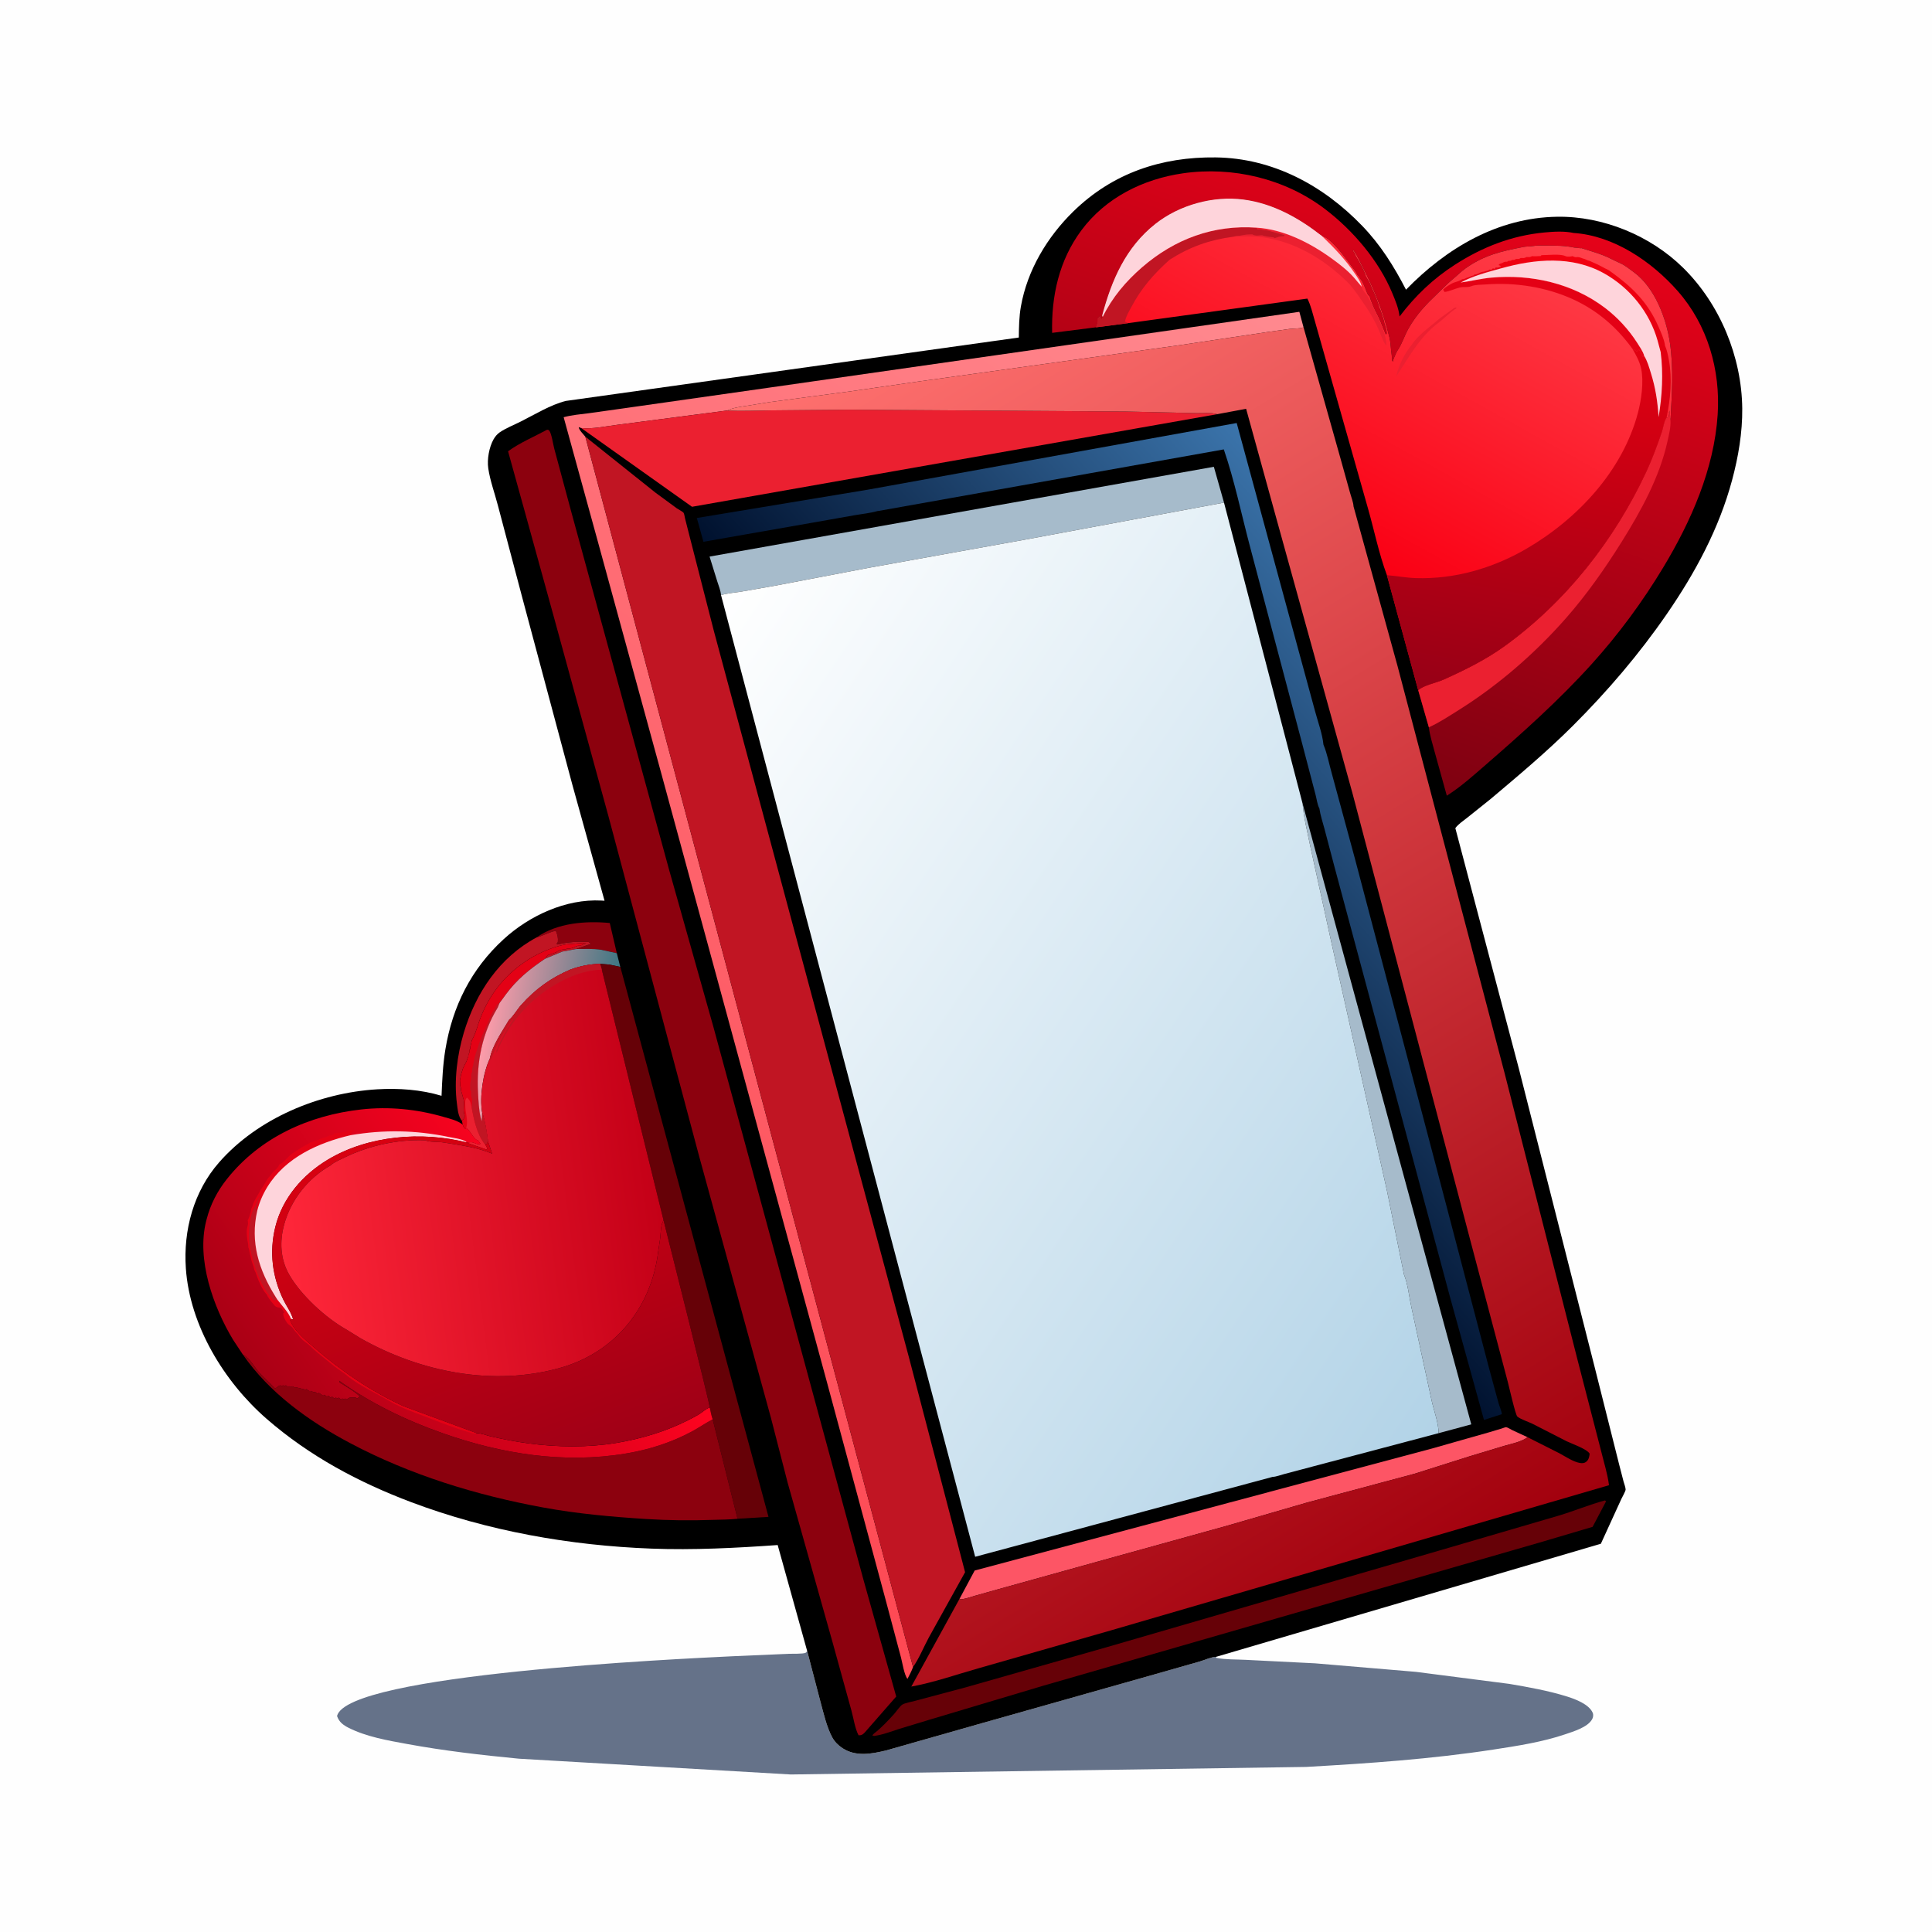 <svg version="1.1" xmlns="http://www.w3.org/2000/svg" style="display: block;" viewBox="0 0 2048 2048" width="1024" height="1024">
<defs>
	<linearGradient id="Gradient1" gradientUnits="userSpaceOnUse" x1="640.842" y1="1109.13" x2="513.891" y2="1086.53">
		<stop class="stop0" offset="0" stop-opacity="1" stop-color="rgb(62,119,131)"/>
		<stop class="stop1" offset="1" stop-opacity="1" stop-color="rgb(255,156,170)"/>
	</linearGradient>
	<linearGradient id="Gradient2" gradientUnits="userSpaceOnUse" x1="307.73" y1="1504.96" x2="609.678" y2="1293.35">
		<stop class="stop0" offset="0" stop-opacity="1" stop-color="rgb(170,0,21)"/>
		<stop class="stop1" offset="1" stop-opacity="1" stop-color="rgb(255,3,32)"/>
	</linearGradient>
	<linearGradient id="Gradient3" gradientUnits="userSpaceOnUse" x1="528.256" y1="1474.36" x2="1335.7" y2="305.54">
		<stop class="stop0" offset="0" stop-opacity="1" stop-color="rgb(254,72,83)"/>
		<stop class="stop1" offset="1" stop-opacity="1" stop-color="rgb(255,137,143)"/>
	</linearGradient>
	<linearGradient id="Gradient4" gradientUnits="userSpaceOnUse" x1="1152.45" y1="1034.61" x2="1531.7" y2="700.577">
		<stop class="stop0" offset="0" stop-opacity="1" stop-color="rgb(0,17,46)"/>
		<stop class="stop1" offset="1" stop-opacity="1" stop-color="rgb(59,116,171)"/>
	</linearGradient>
	<linearGradient id="Gradient5" gradientUnits="userSpaceOnUse" x1="447.201" y1="1190.61" x2="584.204" y2="1558.37">
		<stop class="stop0" offset="0" stop-opacity="1" stop-color="rgb(216,1,17)"/>
		<stop class="stop1" offset="1" stop-opacity="1" stop-color="rgb(160,0,22)"/>
	</linearGradient>
	<linearGradient id="Gradient6" gradientUnits="userSpaceOnUse" x1="1332.34" y1="770.198" x2="1536.86" y2="195.777">
		<stop class="stop0" offset="0" stop-opacity="1" stop-color="rgb(126,1,17)"/>
		<stop class="stop1" offset="1" stop-opacity="1" stop-color="rgb(229,2,25)"/>
	</linearGradient>
	<linearGradient id="Gradient7" gradientUnits="userSpaceOnUse" x1="694.466" y1="1229.48" x2="292.476" y2="1280.36">
		<stop class="stop0" offset="0" stop-opacity="1" stop-color="rgb(196,0,23)"/>
		<stop class="stop1" offset="1" stop-opacity="1" stop-color="rgb(255,39,58)"/>
	</linearGradient>
	<linearGradient id="Gradient8" gradientUnits="userSpaceOnUse" x1="1374.72" y1="554.096" x2="1571.71" y2="198.599">
		<stop class="stop0" offset="0" stop-opacity="1" stop-color="rgb(250,0,20)"/>
		<stop class="stop1" offset="1" stop-opacity="1" stop-color="rgb(255,65,75)"/>
	</linearGradient>
	<linearGradient id="Gradient9" gradientUnits="userSpaceOnUse" x1="1663.94" y1="271.194" x2="1578.77" y2="745.602">
		<stop class="stop0" offset="0" stop-opacity="1" stop-color="rgb(242,0,16)"/>
		<stop class="stop1" offset="1" stop-opacity="1" stop-color="rgb(150,0,22)"/>
	</linearGradient>
	<linearGradient id="Gradient10" gradientUnits="userSpaceOnUse" x1="1544.17" y1="1671.15" x2="783.209" y2="427.143">
		<stop class="stop0" offset="0" stop-opacity="1" stop-color="rgb(162,0,13)"/>
		<stop class="stop1" offset="1" stop-opacity="1" stop-color="rgb(255,113,111)"/>
	</linearGradient>
	<linearGradient id="Gradient11" gradientUnits="userSpaceOnUse" x1="1609.39" y1="1390.16" x2="676.649" y2="762.238">
		<stop class="stop0" offset="0" stop-opacity="1" stop-color="rgb(178,211,231)"/>
		<stop class="stop1" offset="1" stop-opacity="1" stop-color="rgb(255,255,255)"/>
	</linearGradient>
</defs>
<path transform="translate(0,0)" fill="rgb(254,254,254)" d="M -0 -0 L 2048 0 L 2048 2048 L -0 2048 L -0 -0 z"/>
<path transform="translate(0,0)" fill="rgb(101,114,137)" d="M 855.67 1750.26 L 869.716 1804 C 873.067 1816.19 876.155 1830.27 882.096 1841.5 C 884.541 1846.12 888.684 1850.27 893.033 1853.11 C 907.151 1862.32 923.572 1859.32 938.914 1855.65 L 1042.03 1826.32 L 1224.27 1774.8 L 1272.08 1761.16 C 1276.48 1759.88 1284.72 1756.21 1289.05 1756.33 L 1289.22 1757.41 C 1299.21 1759.4 1310.6 1758.96 1320.81 1759.51 L 1394.11 1763.2 L 1500.98 1772.24 L 1600 1785 C 1620.42 1788.46 1641.43 1792.23 1661.22 1798.41 C 1670 1801.15 1684.36 1806.6 1688.28 1815.5 C 1689.26 1817.73 1688.91 1820.39 1687.72 1822.5 C 1682.95 1831.01 1667.93 1835.44 1659.26 1838.39 C 1634.99 1846.65 1608.47 1850.72 1583.18 1854.6 C 1517.55 1864.67 1450.64 1869.29 1384.38 1873.02 L 838.247 1881.02 L 550.089 1864.29 C 510.363 1860.46 470.898 1855.93 431.617 1848.72 C 410.944 1844.93 388.493 1841.09 369.587 1831.57 C 363.775 1828.64 359.334 1825.34 357.274 1819 C 368.392 1774.61 718.462 1758.55 775.285 1755.75 L 836.012 1753.09 C 839.814 1752.93 851.153 1753.39 854 1752 C 854.722 1751.65 855.113 1750.84 855.67 1750.26 z"/>
<path transform="translate(0,0)" fill="rgb(0,0,0)" d="M 855.67 1750.26 L 824.367 1637.81 C 780.029 1640.94 735.096 1643.27 690.642 1641.6 C 604.171 1638.34 516.929 1622.92 435.847 1592.33 C 379.923 1571.22 327.77 1543.36 282.54 1503.94 C 237.556 1464.73 201.197 1405.12 197.015 1344.53 C 194.222 1304.06 205.252 1262.97 232.303 1232.11 C 273.29 1185.36 338.551 1158.35 399.859 1154.71 C 422.529 1153.36 446.235 1155 468.052 1161.59 C 468.743 1145.09 469.425 1128.84 472.114 1112.52 C 479.668 1066.7 499.438 1027.18 533.759 995.713 C 561.126 970.622 599.835 952.646 637.524 954.624 L 640.834 954.822 L 606.838 832.295 L 553.985 634.832 L 527.758 535.676 C 524.413 522.8 519.515 509.593 517.579 496.458 C 516.182 486.976 518.465 474.117 523.161 465.751 C 524.709 462.993 526.962 460.21 529.578 458.399 C 536.221 453.801 544.746 450.508 551.996 446.863 C 567.032 439.303 583.579 429.077 599.844 424.999 L 1079.98 357.788 C 1080.12 346.725 1080.26 335.816 1082.19 324.881 C 1089 286.386 1110.11 251.191 1137.78 224.152 C 1179.38 183.494 1231.18 166.166 1288.61 166.858 C 1349.11 167.587 1402.62 196.488 1443.89 239.286 C 1463.5 259.626 1477.55 282.134 1490.43 307.073 C 1533.38 262.933 1587.61 230.761 1650.57 229.761 C 1699.27 228.988 1749.53 249.745 1784.16 283.839 C 1823.24 322.325 1846.28 378.199 1846.85 433 C 1847.11 458.513 1842.69 484.355 1836.1 508.92 C 1822.27 560.396 1797.01 607.181 1766.89 650.888 C 1737.45 693.59 1704.13 732.532 1667.48 769.165 C 1639.86 796.767 1609.41 822.277 1579.56 847.435 L 1555.44 866.71 C 1551.24 870.005 1545.85 873.567 1542.72 877.868 L 1609.98 1132.5 L 1690.83 1450.89 L 1716.14 1551.51 L 1721.05 1570.53 C 1721.65 1572.83 1723.19 1576.64 1723.23 1578.92 C 1723.26 1580.73 1719.57 1587 1718.71 1588.94 L 1696.98 1636.44 L 1289.05 1756.33 C 1284.72 1756.21 1276.48 1759.88 1272.08 1761.16 L 1224.27 1774.8 L 1042.03 1826.32 L 938.914 1855.65 C 923.572 1859.32 907.151 1862.32 893.033 1853.11 C 888.684 1850.27 884.541 1846.12 882.096 1841.5 C 876.155 1830.27 873.067 1816.19 869.716 1804 L 855.67 1750.26 z"/>
<path transform="translate(0,0)" fill="rgb(140,1,14)" d="M 568.983 993.614 C 590.694 978.243 620.833 976.007 646.372 978.423 L 653.842 1010.41 L 637.551 1006.84 C 628.686 1005.46 619.579 1005.93 610.631 1006.02 L 626.473 1000.52 L 623.793 998.454 C 611.913 997.932 602.58 998.565 591 1001.2 L 590 1000.5 L 591.32 998.679 C 591.751 993.965 591.004 991.325 589.336 986.955 C 587.61 985.976 573.292 992.712 570.018 993.409 L 568.983 993.614 z"/>
<path transform="translate(0,0)" fill="rgb(193,21,35)" d="M 568.983 993.614 L 570.018 993.409 C 573.292 992.712 587.61 985.976 589.336 986.955 C 591.004 991.325 591.751 993.965 591.32 998.679 L 590 1000.5 L 591 1001.2 C 602.58 998.565 611.913 997.932 623.793 998.454 L 626.473 1000.52 L 610.631 1006.02 L 596.042 1008.72 L 577.716 1016.36 L 580.5 1012.51 L 581.258 1012.34 L 589.51 1009.5 L 591 1008.51 C 594 1006.69 596.082 1006.43 599.51 1006.5 L 601 1005.51 C 603.473 1005.99 607.811 1004.79 610 1003.51 C 611.882 1002.41 613.397 1002.41 615.51 1002.5 L 617 1001.51 L 619.5 1000.51 L 621.391 999.618 C 615.7 999.573 610.487 1000.37 604.94 1000.6 C 591.766 1001.14 571.998 1009.63 560.781 1016.73 C 536.772 1031.93 520.279 1051.66 509.67 1078 C 506.628 1085.55 504.85 1094.06 501.005 1101.14 C 499.726 1103.49 499.72 1104.8 499.25 1107.25 L 498.864 1108.39 C 498.431 1109.71 498.449 1110.63 498.5 1112 L 497.51 1113 C 497.503 1115.37 497.863 1115.96 496.51 1118 C 496.501 1120.32 496.57 1119.9 495.51 1122 L 495.289 1122.91 C 494.905 1124.43 494.223 1125.6 493.51 1127 L 491.195 1131.57 C 490.538 1132.88 490.398 1133.66 490.005 1135.01 L 489.504 1136.47 C 489.043 1137.86 488.78 1139.08 488.51 1140.5 L 487.711 1144.25 C 487.422 1145.71 487.676 1146.57 487.755 1148 L 487.763 1149.72 C 487.839 1153.31 487.632 1149.32 488.51 1153 L 488.606 1154.6 C 488.866 1157.48 490.243 1160.55 490.826 1163.5 L 491.185 1164.42 C 492.887 1169.41 490.619 1175.78 492.167 1181.05 C 492.611 1182.56 492.761 1183.54 492.005 1185.01 C 491.114 1186.73 491.09 1186.52 489.654 1187.73 L 489.191 1187.77 L 488.292 1186.23 C 485.478 1181.2 485.084 1175.46 484.356 1169.86 C 481.192 1145.51 484.592 1118.28 491.628 1094.82 C 504.288 1052.59 529.339 1014.84 568.983 993.614 z"/>
<path transform="translate(0,0)" fill="rgb(228,1,21)" d="M 489.654 1187.73 C 491.09 1186.52 491.114 1186.73 492.005 1185.01 C 492.761 1183.54 492.611 1182.56 492.167 1181.05 C 490.619 1175.78 492.887 1169.41 491.185 1164.42 L 490.826 1163.5 C 490.243 1160.55 488.866 1157.48 488.606 1154.6 L 488.51 1153 C 487.632 1149.32 487.839 1153.31 487.763 1149.72 L 487.755 1148 C 487.676 1146.57 487.422 1145.71 487.711 1144.25 L 488.51 1140.5 C 488.78 1139.08 489.043 1137.86 489.504 1136.47 L 490.005 1135.01 C 490.398 1133.66 490.538 1132.88 491.195 1131.57 L 493.51 1127 C 494.223 1125.6 494.905 1124.43 495.289 1122.91 L 495.51 1122 C 496.57 1119.9 496.501 1120.32 496.51 1118 C 497.863 1115.96 497.503 1115.37 497.51 1113 L 498.5 1112 C 498.449 1110.63 498.431 1109.71 498.864 1108.39 L 499.25 1107.25 C 499.72 1104.8 499.726 1103.49 501.005 1101.14 C 504.85 1094.06 506.628 1085.55 509.67 1078 C 520.279 1051.66 536.772 1031.93 560.781 1016.73 C 571.998 1009.63 591.766 1001.14 604.94 1000.6 C 610.487 1000.37 615.7 999.573 621.391 999.618 L 619.5 1000.51 L 617 1001.51 L 615.51 1002.5 C 613.397 1002.41 611.882 1002.41 610 1003.51 C 607.811 1004.79 603.473 1005.99 601 1005.51 L 599.51 1006.5 C 596.082 1006.43 594 1006.69 591 1008.51 L 589.51 1009.5 L 581.258 1012.34 L 580.5 1012.51 L 577.716 1016.36 C 561.424 1027.34 547.899 1038.2 536.149 1054.2 C 535.439 1055.17 529.72 1063.11 529.583 1063.12 L 527.651 1067.93 C 510.957 1095.19 505.012 1126.41 506.708 1158 C 507.18 1166.78 507.515 1176.09 509.5 1184.69 L 510.725 1188.5 L 511.134 1179.33 C 514.423 1189.1 515.912 1199.71 517.338 1209.89 L 516.54 1211.01 L 516.5 1212.51 L 514.756 1212.98 L 514.317 1213.14 L 516.59 1217.5 L 515.5 1218.43 L 495.709 1211.59 C 498.515 1210.49 499.594 1210.58 502.403 1211.55 L 503.995 1212.12 C 506.161 1212.84 507.336 1213.61 509.49 1212.5 L 506.995 1209.01 C 501.077 1207.05 499.433 1198.76 494.078 1195.72 L 493.554 1196.34 L 492.005 1195.99 L 490.429 1192.12 L 489.654 1187.73 z"/>
<path transform="translate(0,0)" fill="rgb(235,32,48)" d="M 494.078 1195.72 C 496.786 1188.59 493.138 1179.35 493.192 1171.5 C 493.214 1168.37 492.746 1165.76 495 1163.51 C 499.119 1167.01 498.879 1169.4 500.081 1174.58 C 502.497 1187.59 505.681 1202.46 514.034 1213.13 L 514.317 1213.14 L 516.59 1217.5 L 515.5 1218.43 L 495.709 1211.59 C 498.515 1210.49 499.594 1210.58 502.403 1211.55 L 503.995 1212.12 C 506.161 1212.84 507.336 1213.61 509.49 1212.5 L 506.995 1209.01 C 501.077 1207.05 499.433 1198.76 494.078 1195.72 z"/>
<path transform="translate(0,0)" fill="rgb(193,21,35)" d="M 500.081 1174.58 L 500.49 1165 C 498.895 1162.6 499.491 1159.84 499.484 1157 L 498.5 1155.51 C 498.449 1152.63 498.023 1148.97 498.868 1146.25 C 499.675 1143.65 499.45 1140.72 499.49 1138 L 500.49 1136.5 C 500.429 1134.57 500.243 1133.02 500.923 1131.19 C 501.641 1129.25 501.315 1130.74 501.689 1128.47 C 502.335 1124.52 503.068 1120.27 504.415 1116.5 L 507.936 1105.99 C 508.633 1103.67 509.771 1101.72 510.533 1099.43 C 511.117 1097.68 510.783 1098.44 511.422 1097.03 L 518.031 1082.02 C 520.151 1076.01 523.545 1070.78 526.544 1065.22 C 527.447 1063.54 527.871 1063.78 529.583 1063.12 L 527.651 1067.93 C 510.957 1095.19 505.012 1126.41 506.708 1158 C 507.18 1166.78 507.515 1176.09 509.5 1184.69 L 510.725 1188.5 L 511.134 1179.33 C 514.423 1189.1 515.912 1199.71 517.338 1209.89 L 516.54 1211.01 L 516.5 1212.51 L 514.756 1212.98 L 514.317 1213.14 L 514.034 1213.13 C 505.681 1202.46 502.497 1187.59 500.081 1174.58 z"/>
<path transform="translate(0,0)" fill="url(#Gradient1)" d="M 610.631 1006.02 C 619.579 1005.93 628.686 1005.46 637.551 1006.84 L 653.842 1010.41 L 657.524 1024.95 L 645.815 1022.46 L 636.141 1021.69 C 624.797 1022.08 615.689 1023.89 604.991 1027.63 C 584.119 1036.5 567.558 1048.4 552.387 1065.44 C 548.103 1070.25 544.479 1077.05 539.69 1081.09 C 532.409 1093.32 522.009 1108.15 519.235 1122.2 C 512.06 1137.14 508.156 1163.11 511.134 1179.33 L 510.725 1188.5 L 509.5 1184.69 C 507.515 1176.09 507.18 1166.78 506.708 1158 C 505.012 1126.41 510.957 1095.19 527.651 1067.93 L 529.583 1063.12 C 529.72 1063.11 535.439 1055.17 536.149 1054.2 C 547.899 1038.2 561.424 1027.34 577.716 1016.36 L 596.042 1008.72 L 610.631 1006.02 z"/>
<path transform="translate(0,0)" fill="rgb(166,187,203)" d="M 1380.82 851.911 L 1559.62 1509.9 L 1524.97 1519.23 C 1525.12 1508.58 1519.69 1494.65 1517.46 1484.02 L 1496.15 1385.74 C 1493.67 1374.69 1492.54 1361.45 1488.29 1351.08 L 1470.24 1262.2 L 1411.38 999.275 L 1388.9 896.806 C 1385.88 881.706 1382.09 867.315 1380.82 851.911 z"/>
<path transform="translate(0,0)" fill="rgb(253,85,101)" d="M 1017.14 1694.83 L 1033.21 1664.81 L 1518.02 1535.48 L 1578.27 1518.36 L 1591.67 1514.36 C 1592.61 1514.07 1595.77 1512.8 1596.57 1512.87 C 1597.9 1512.99 1601.53 1515.25 1602.89 1515.9 L 1619.33 1523.54 C 1612.44 1528.55 1602.55 1530.36 1594.44 1532.7 L 1558.5 1543.55 L 1499.4 1562.26 L 1385.91 1592.65 L 1300.09 1617.53 L 1169.43 1653.72 L 1058.5 1684.55 L 1033.31 1691.63 C 1028.46 1693.02 1023.16 1695.01 1018.12 1695.37 L 1017.14 1694.83 z"/>
<path transform="translate(0,0)" fill="rgb(102,1,7)" d="M 636.141 1021.69 L 645.815 1022.46 L 657.524 1024.95 L 657.883 1026.08 L 814.632 1607.94 L 781.824 1609.95 L 755.481 1504.57 C 754.028 1500.48 753.274 1496.23 752.395 1491.99 C 753.049 1490.61 707.934 1311.59 703.39 1293.51 L 637.985 1027.95 L 636.141 1021.69 z"/>
<path transform="translate(0,0)" fill="rgb(102,1,7)" d="M 1701.35 1590.5 L 1702.52 1591.42 L 1688.24 1618.52 L 1631.54 1635.3 L 1516.57 1668.44 L 1105.69 1786.99 L 983.5 1823.5 L 952.614 1832.88 C 944.039 1835.65 935.484 1839.05 926.5 1840.18 L 924.716 1839.63 C 925.354 1838.67 925.951 1838.02 926.856 1837.31 C 934.621 1831.25 941.153 1824.18 947.779 1816.93 C 949.886 1814.63 954.153 1808.21 956.645 1806.84 C 959.91 1805.04 966.068 1804.1 969.809 1803.02 L 1022.69 1788.93 L 1173.5 1745.99 L 1524.14 1644.1 L 1652.49 1606.57 C 1668.88 1601.64 1684.85 1594.95 1701.35 1590.5 z"/>
<path transform="translate(0,0)" fill="rgb(166,187,203)" d="M 764.32 630.822 C 763.991 626.17 761.703 620.7 760.309 616.22 L 752.179 590.016 L 1286.73 494.816 L 1297.5 532.786 L 1086.89 571.993 L 921.257 601.846 L 820.723 621.04 L 785.758 627.16 C 778.665 628.289 771.22 628.829 764.32 630.822 z"/>
<path transform="translate(0,0)" fill="rgb(140,1,14)" d="M 257.396 1435.83 L 258.16 1436.24 C 265.127 1440.29 269.741 1449.64 275.25 1455.51 L 291.424 1471.68 C 293.699 1470.97 293.135 1471.11 295 1469.5 L 297.007 1468.5 L 298.654 1469.41 L 300.007 1468.5 L 301.654 1469.41 L 303.007 1468.5 L 305.453 1470.51 L 307.007 1469.5 L 308.654 1470.41 L 310.007 1469.5 L 311.051 1470.1 C 313.494 1471.36 311.076 1470.17 314.252 1470.72 C 315.584 1470.95 316.74 1471.46 318.252 1471.72 C 319.735 1471.97 320.505 1472.47 322.25 1472.71 L 323.834 1473.2 L 325.007 1472.5 C 327.235 1474.18 327.1 1474.87 330 1474.49 L 331.047 1475.09 C 332.739 1475.97 332.094 1475.7 334.25 1475.72 L 336.654 1477.41 L 338.007 1476.5 L 342.453 1479.51 L 344.007 1478.5 L 346.453 1480.51 L 348.007 1479.5 L 350.453 1481.51 L 352.007 1480.5 L 354.453 1482.51 L 356.007 1481.5 L 357.654 1482.41 L 359.007 1481.5 L 361.453 1483.51 L 363.007 1482.5 L 364.654 1483.41 L 366.007 1482.5 L 367.654 1483.41 L 368.994 1482.38 C 370.819 1481.08 371.875 1481.42 374 1481.46 L 375.586 1481.42 C 377.487 1481.44 376.777 1481.37 378.654 1482.41 L 380.007 1481.38 L 381.45 1480.37 C 375.906 1474.7 366.801 1469.87 360.047 1465.45 L 359.5 1463.67 C 393.396 1487.81 430.459 1505.69 469.645 1519.42 C 531.984 1541.27 597.757 1551.79 663.47 1540.78 C 688.102 1536.66 711.245 1529.32 733.31 1517.51 C 740.865 1513.46 747.914 1508.48 755.481 1504.57 L 781.824 1609.95 C 772.996 1610.94 764.113 1610.83 755.246 1611.14 C 731.693 1611.96 708.53 1611.71 685 1610.22 C 648.396 1607.9 612.123 1604.65 575.99 1598.04 C 505.129 1585.08 434.606 1563.45 370.851 1529.59 C 327.444 1506.54 285.682 1476.69 257.396 1435.83 z"/>
<path transform="translate(0,0)" fill="url(#Gradient2)" d="M 257.396 1435.83 L 247.019 1420.13 C 226.041 1385.34 208.208 1335.09 218.541 1294.36 L 219.028 1292.5 C 223.057 1276.72 230.432 1262.55 240.566 1249.8 C 275.747 1205.53 327.668 1182.26 382.883 1176.07 C 412.244 1172.77 442.017 1175.76 470.326 1183.99 C 477.117 1185.97 484.839 1187.63 490.429 1192.12 L 492.005 1195.99 L 493.554 1196.34 L 494.078 1195.72 C 499.433 1198.76 501.077 1207.05 506.995 1209.01 L 509.49 1212.5 C 507.336 1213.61 506.161 1212.84 503.995 1212.12 L 502.403 1211.55 C 499.594 1210.58 498.515 1210.49 495.709 1211.59 L 494.906 1211.08 C 446.998 1198.96 390.184 1203.62 347.476 1229.27 C 320.898 1245.23 299.292 1270.05 291.8 1300.74 C 285.339 1327.2 288.569 1353.21 300.328 1377.68 C 303.557 1384.4 308.943 1391.54 310.715 1398.69 L 308.302 1398.01 L 307.5 1399.63 C 311.593 1410.64 323.592 1420.33 332.292 1427.91 C 361.054 1452.97 392.518 1474.55 427.25 1490.54 L 505.398 1519.34 C 507.487 1518.55 516.148 1521.62 518.923 1522.28 C 532.63 1525.55 546.462 1528.21 560.431 1530.07 C 590.817 1534.14 623.252 1534.57 653.549 1529.54 C 679.622 1525.2 705.552 1517.49 729.201 1505.58 C 733.612 1503.36 738.152 1501.07 742.284 1498.36 C 745.229 1496.42 748.033 1493.76 751.268 1492.38 L 752.395 1491.99 C 753.274 1496.23 754.028 1500.48 755.481 1504.57 C 747.914 1508.48 740.865 1513.46 733.31 1517.51 C 711.245 1529.32 688.102 1536.66 663.47 1540.78 C 597.757 1551.79 531.984 1541.27 469.645 1519.42 C 430.459 1505.69 393.396 1487.81 359.5 1463.67 L 360.047 1465.45 C 366.801 1469.87 375.906 1474.7 381.45 1480.37 L 380.007 1481.38 L 378.654 1482.41 C 376.777 1481.37 377.487 1481.44 375.586 1481.42 L 374 1481.46 C 371.875 1481.42 370.819 1481.08 368.994 1482.38 L 367.654 1483.41 L 366.007 1482.5 L 364.654 1483.41 L 363.007 1482.5 L 361.453 1483.51 L 359.007 1481.5 L 357.654 1482.41 L 356.007 1481.5 L 354.453 1482.51 L 352.007 1480.5 L 350.453 1481.51 L 348.007 1479.5 L 346.453 1480.51 L 344.007 1478.5 L 342.453 1479.51 L 338.007 1476.5 L 336.654 1477.41 L 334.25 1475.72 C 332.094 1475.7 332.739 1475.97 331.047 1475.09 L 330 1474.49 C 327.1 1474.87 327.235 1474.18 325.007 1472.5 L 323.834 1473.2 L 322.25 1472.71 C 320.505 1472.47 319.735 1471.97 318.252 1471.72 C 316.74 1471.46 315.584 1470.95 314.252 1470.72 C 311.076 1470.17 313.494 1471.36 311.051 1470.1 L 310.007 1469.5 L 308.654 1470.41 L 307.007 1469.5 L 305.453 1470.51 L 303.007 1468.5 L 301.654 1469.41 L 300.007 1468.5 L 298.654 1469.41 L 297.007 1468.5 L 295 1469.5 C 293.135 1471.11 293.699 1470.97 291.424 1471.68 L 275.25 1455.51 C 269.741 1449.64 265.127 1440.29 258.16 1436.24 L 257.396 1435.83 z"/>
<path transform="translate(0,0)" fill="rgb(228,1,21)" d="M 505.398 1519.34 C 503.782 1519.69 502.785 1519.86 501.134 1519.46 L 499.507 1518.99 C 478.321 1513.02 459.013 1504.55 438.5 1497 C 429.931 1493.85 420.34 1489.66 412.5 1485 C 398.119 1476.45 380.293 1468.79 367.563 1457.93 C 363.475 1454.45 358.693 1451.78 354.481 1448.45 L 353.713 1447.83 L 341 1437.5 C 338.799 1435.94 337.089 1434.13 335 1432.5 C 331.713 1429.94 328.993 1426.74 325.75 1424.25 C 322.592 1421.83 318.797 1419.2 316.706 1415.72 C 315.307 1413.38 313.104 1412.04 311.703 1409.7 C 310.782 1408.17 309.65 1406.88 308.25 1405.75 C 306.894 1404.66 305.613 1403.89 304.5 1402.49 C 302.52 1399.99 299.894 1395.11 300.25 1392.01 L 301.471 1391.41 C 300.374 1389.5 299.169 1387.93 297.75 1386.25 C 295.123 1386.15 293.076 1385.95 291.114 1383.96 L 286.164 1377.96 L 285.326 1376.67 L 283.75 1374.25 C 282.52 1371.82 283.626 1373.17 282.215 1371.63 C 278.08 1367.12 274.198 1358.27 272.16 1352.34 L 271 1349 C 270.337 1347.46 269.554 1346.43 269.219 1344.75 C 268.834 1342.83 269.222 1344.1 268.531 1342.03 L 267 1337.5 C 266.087 1334.82 265.813 1332.14 265 1329.5 C 264.427 1327.64 264.439 1326.29 264 1324.5 C 263.239 1321.4 263.379 1323.82 263.219 1321.66 L 263 1318.5 C 261.963 1314.6 260.966 1305.56 262 1301.5 C 262.687 1298.8 263.251 1297.74 262.771 1294.8 L 262.51 1293.5 C 263.561 1292.66 265.268 1286.52 265.75 1284.75 C 266.224 1283.01 265.816 1282.29 266.734 1280.45 C 267.655 1278.61 267.367 1279.58 267.766 1277.98 C 269.054 1272.83 272.835 1267.91 275.25 1263.25 C 276.698 1260.46 275.2 1262.46 276.984 1260.23 C 278.28 1258.62 279.275 1257.07 280.25 1255.25 C 281.162 1253.55 282.385 1251.92 283.25 1250.25 C 284.443 1247.95 286.108 1247.2 287.25 1245.25 C 289.37 1241.64 293.347 1239.56 295.25 1236.25 L 296 1234.5 C 300.55 1232.98 305.17 1225.87 309.562 1222.94 L 311 1222 C 315.483 1218.92 320.777 1215.6 325.625 1213.17 C 327.072 1212.45 328.368 1211.15 329.878 1210.77 L 334 1209.5 C 336.323 1208.83 338.228 1207.73 340.5 1206.97 L 345 1205.5 L 348 1204.5 L 349 1203.76 C 351.788 1203.4 352.55 1203.45 354.5 1201.51 C 356.481 1201.59 357.265 1201.02 359 1200.76 C 360.639 1200.5 361.379 1200.99 363.047 1200.25 L 364 1199.76 L 365.5 1200 L 366.406 1199.29 C 369.16 1197.65 373.474 1197.76 376.49 1198.5 L 373.5 1199.49 L 371.771 1203.32 C 337.481 1211.32 302.613 1227.01 283.446 1258.15 C 278.655 1265.93 274.949 1274.38 272.727 1283.26 C 265.021 1316.64 274.355 1346.28 292.19 1374.77 L 294.073 1377.73 C 298.041 1383.1 306.538 1391.93 308.302 1398.01 L 307.5 1399.63 C 311.593 1410.64 323.592 1420.33 332.292 1427.91 C 361.054 1452.97 392.518 1474.55 427.25 1490.54 L 505.398 1519.34 z"/>
<path transform="translate(0,0)" fill="rgb(193,21,35)" d="M 294.073 1377.73 L 290.5 1378.51 C 277.933 1366.84 270.966 1347.23 266.771 1330.95 C 263.365 1317.74 262.938 1306.57 265.342 1293.16 C 266.058 1289.16 267.017 1284.03 269.208 1280.62 C 271.641 1276.83 272.748 1271.13 275.755 1268 C 275.28 1269.52 274.526 1270.8 274.005 1272.25 L 272.005 1278.25 C 271.251 1280.31 272.065 1281.21 272.727 1283.26 C 265.021 1316.64 274.355 1346.28 292.19 1374.77 L 294.073 1377.73 z"/>
<path transform="translate(0,0)" fill="rgb(254,212,219)" d="M 371.771 1203.32 C 407.17 1197.34 440.366 1197.96 475.548 1205.18 C 480.756 1206.25 489.447 1207.22 493.744 1210.06 L 494.906 1211.08 C 446.998 1198.96 390.184 1203.62 347.476 1229.27 C 320.898 1245.23 299.292 1270.05 291.8 1300.74 C 285.339 1327.2 288.569 1353.21 300.328 1377.68 C 303.557 1384.4 308.943 1391.54 310.715 1398.69 L 308.302 1398.01 C 306.538 1391.93 298.041 1383.1 294.073 1377.73 L 292.19 1374.77 C 274.355 1346.28 265.021 1316.64 272.727 1283.26 C 274.949 1274.38 278.655 1265.93 283.446 1258.15 C 302.613 1227.01 337.481 1211.32 371.771 1203.32 z"/>
<path transform="translate(0,0)" fill="url(#Gradient3)" d="M 967.861 1767.12 C 966.347 1771.47 964.015 1775.6 961.957 1779.71 C 958.458 1775.38 956.568 1762.57 955.078 1757 L 939.162 1697.22 L 877.087 1467 L 701.034 820 L 633.787 574.246 L 597.498 442.262 C 606.144 439.914 615.453 439.138 624.338 438.012 L 660.539 432.939 L 818.188 410.506 L 1057.73 376.253 L 1377.37 330.546 L 1381.82 347.01 C 1377.07 348.532 1372.17 348.135 1367.26 348.668 L 1344.19 351.886 L 1250.6 365.877 L 975 404.217 L 903.562 414.531 L 816.342 426.164 L 791.685 430.16 C 784.946 431.19 776.989 432.211 770.813 435.174 L 655 450.245 C 642.633 451.746 628.58 454.99 616.138 453.768 L 613.5 452.74 C 613.5 455.566 618.589 460.52 620.479 462.908 L 967.861 1767.12 z"/>
<path transform="translate(0,0)" fill="rgb(235,32,48)" d="M 770.813 435.174 C 786.162 435.921 801.743 435.203 817.11 435.02 L 899.842 434.273 L 1193.55 436.22 L 1267.45 437.929 C 1274.63 438.172 1283.54 436.964 1290.38 439.04 L 733.572 537.209 L 616.138 453.768 C 628.58 454.99 642.633 451.746 655 450.245 L 770.813 435.174 z"/>
<path transform="translate(0,0)" fill="url(#Gradient4)" d="M 920.495 518.98 L 1310.95 448.413 L 1374.13 680.827 L 1394.1 754.211 C 1397.06 765.202 1401.81 778.042 1402.91 789.347 C 1407 799.054 1408.91 810.043 1411.83 820.185 L 1436.22 910.022 L 1519.04 1224 L 1578.18 1449.35 L 1588.4 1487 C 1589.5 1490.94 1591.59 1495.05 1592.02 1499.08 L 1573.08 1505.18 L 1537.08 1375 L 1454.55 1067.59 L 1414.41 918.132 L 1404.07 878.861 C 1402.18 871.644 1399.64 864.309 1398.58 856.911 C 1396.56 853.536 1395.64 846.469 1394.54 842.453 L 1380.34 788.211 L 1325.14 579.746 C 1316.01 545.429 1308.78 509.961 1297.29 476.383 L 931.394 541.6 L 930.296 541.703 C 922.45 543.97 913.789 544.775 905.721 546.198 L 860.606 554.167 L 745.665 574.317 L 739.195 550.947 L 738.552 549.13 L 920.495 518.98 z"/>
<path transform="translate(0,0)" fill="url(#Gradient5)" d="M 308.302 1398.01 L 310.715 1398.69 C 308.943 1391.54 303.557 1384.4 300.328 1377.68 C 288.569 1353.21 285.339 1327.2 291.8 1300.74 C 299.292 1270.05 320.898 1245.23 347.476 1229.27 C 390.184 1203.62 446.998 1198.96 494.906 1211.08 L 495.709 1211.59 L 515.5 1218.43 L 516.59 1217.5 L 514.317 1213.14 L 514.756 1212.98 L 516.5 1212.51 L 516.54 1211.01 L 517.338 1209.89 L 521.651 1222.91 L 520.573 1222.45 C 505.08 1216.03 485.593 1213.58 469 1210.91 C 464.607 1210.21 454.435 1210.81 451 1208.73 C 422.285 1207.53 391.669 1214.2 365.84 1226.71 C 361.231 1228.94 355.51 1231.31 351.484 1234.42 L 350.638 1235.25 C 326.988 1248.49 308.507 1271.6 301.309 1297.76 C 296.306 1315.95 297.073 1334.49 306.5 1351.09 C 318.849 1372.84 345.313 1397.1 367.1 1409.3 L 382.067 1418.55 C 445.695 1454.56 523.191 1470.07 594.562 1449.76 C 649.056 1434.26 687.044 1390.58 696.548 1334.67 L 699.878 1312.25 C 700.586 1305.83 700.185 1299.24 703.39 1293.51 C 707.934 1311.59 753.049 1490.61 752.395 1491.99 L 751.268 1492.38 C 748.033 1493.76 745.229 1496.42 742.284 1498.36 C 738.152 1501.07 733.612 1503.36 729.201 1505.58 C 705.552 1517.49 679.622 1525.2 653.549 1529.54 C 623.252 1534.57 590.817 1534.14 560.431 1530.07 C 546.462 1528.21 532.63 1525.55 518.923 1522.28 C 516.148 1521.62 507.487 1518.55 505.398 1519.34 L 427.25 1490.54 C 392.518 1474.55 361.054 1452.97 332.292 1427.91 C 323.592 1420.33 311.593 1410.64 307.5 1399.63 L 308.302 1398.01 z"/>
<path transform="translate(0,0)" fill="url(#Gradient6)" d="M 1161.79 346.96 L 1115.31 352.859 C 1114.36 313.892 1122.61 276.12 1146.23 244.27 C 1172 209.51 1211.8 189.766 1254.1 183.695 C 1306.55 176.167 1362.14 189.307 1404.61 221.645 C 1434.26 244.216 1461.58 276.255 1475.9 310.758 C 1478.99 318.206 1482.48 326.527 1483.48 334.562 L 1483.57 335.49 C 1500.32 313.491 1519.13 295.478 1542.44 280.505 C 1571.6 261.77 1602.47 249.713 1637.11 246.423 C 1647 245.484 1658.41 244.824 1668.14 246.954 C 1710.76 249.796 1750.96 277.319 1778.37 308.418 C 1810.19 344.53 1823.9 392.235 1820.79 439.69 C 1817.01 497.265 1792.67 552.403 1763.29 601.206 C 1741.23 637.856 1715.81 672.341 1687.1 704.108 C 1652.58 742.308 1613.82 776.948 1574.97 810.677 C 1561.8 822.107 1548.44 834.161 1533.68 843.466 L 1520.81 797.094 C 1518.63 788.811 1515.59 779.433 1514.64 770.957 L 1503.38 731.706 C 1508.52 726.512 1522.84 723.713 1530 720.503 C 1552.29 710.517 1574.72 699.473 1594.59 685.154 C 1659.76 638.189 1711.27 572.686 1745.17 500.042 C 1751.5 486.478 1756.74 472.16 1761.59 458 C 1763.15 453.447 1763.74 447.329 1766.2 443.3 L 1766.7 442.612 L 1767.89 442.84 C 1768.37 440.2 1768.72 437.744 1769.75 435.25 C 1769.85 438.797 1769.88 442.123 1770.8 445.566 C 1772.23 417.535 1774.3 391.24 1770.17 363.258 C 1766.33 337.249 1754.04 304.822 1732.17 288.731 C 1727.57 285.346 1722.6 281.234 1717.36 278.955 C 1711.43 276.374 1705.72 273.109 1699.71 270.753 C 1691.99 267.725 1684.21 265.579 1676.36 263.025 C 1675.78 263.358 1673.63 262.902 1673.07 262.851 L 1669 262.486 C 1659.05 260.31 1648.78 260.327 1638.57 260.368 C 1634.19 260.385 1629.41 260.029 1625.1 260.806 C 1621.69 261.42 1618.26 261.118 1614.89 261.778 C 1591.49 266.348 1573.04 270.427 1553.09 284.769 C 1548.64 287.968 1544.76 292.028 1540.5 295.495 C 1534.48 300.387 1529.29 305.973 1523.69 311.299 C 1511.29 323.097 1501.81 333.017 1493.15 348.027 C 1488.99 355.257 1486.28 364.265 1481.75 371 C 1480.14 373.395 1479.59 374.85 1478.51 377.5 C 1477.81 379.215 1477.03 380.639 1476.66 382.472 L 1476.51 383.5 C 1475.63 381.835 1475.73 382.481 1475.65 380.745 C 1475.48 377.118 1474.88 373.881 1474.55 370.316 C 1474.17 366.169 1473.88 361.849 1472.89 357.798 C 1466.41 331.146 1457.56 308.263 1445 284 C 1441.62 277.485 1439.05 271.082 1434.68 265.102 L 1434 266 C 1435.11 267.28 1435.92 268.122 1436.42 269.781 C 1436.91 271.391 1436.48 270.594 1437.29 271.893 C 1440.62 277.233 1445.65 285.93 1447.45 291.913 C 1447.88 293.319 1447.54 292.691 1448.29 293.896 C 1450.2 296.963 1452.37 300.573 1453.51 303.995 C 1454.58 307.194 1456.52 309.939 1457.58 313.135 L 1460.03 319.531 L 1460.5 321 L 1461.5 324 C 1462.07 326.756 1461.26 325.214 1462.33 326.938 C 1463.2 328.337 1462.94 327.72 1463.52 329.438 L 1466 337 C 1466.87 339.533 1467.17 342.061 1468 344.562 L 1469 348 C 1469.62 349.981 1469.89 351.391 1470 353.5 L 1469 354.5 L 1463.64 341.364 C 1461.35 335.329 1457.93 329.945 1455.51 324.004 L 1454.95 322.554 C 1453.72 319.7 1452.7 317.145 1451.86 314.137 C 1450.18 312.734 1449.83 311.953 1449 309.988 C 1447.16 305.665 1445.39 299.873 1442.54 296.186 L 1441.75 295.25 L 1440.68 293.078 C 1438.68 290.654 1439.75 292.759 1438.73 290.881 C 1437.97 289.465 1437.42 288.187 1436.41 286.896 L 1427 274.5 C 1422.29 268.02 1410.36 253.202 1403.06 250.701 L 1401.32 250.164 C 1376.76 230.971 1349.46 215.645 1318.17 211.529 C 1285.99 207.294 1250.19 217.214 1224.77 237.292 C 1193.45 262.031 1178.35 296.679 1168.35 334.449 L 1168.86 336.006 L 1167.48 338.397 C 1166.54 335.873 1166.86 337.169 1166.5 334.51 L 1163.51 337.5 L 1163.54 338.526 C 1163.6 341.167 1163.55 342.125 1162.53 344.496 L 1161.79 346.96 z"/>
<path transform="translate(0,0)" fill="rgb(235,32,48)" d="M 1766.7 442.612 L 1767.89 442.84 C 1768.37 440.2 1768.72 437.744 1769.75 435.25 C 1769.85 438.797 1769.88 442.123 1770.8 445.566 C 1771.26 452.912 1769.07 461.034 1767.5 468.204 C 1759.33 505.603 1739.38 541.841 1719.24 574.056 C 1701.38 602.637 1681.83 630.538 1659.5 655.85 C 1626.73 693 1588.02 726.581 1546 752.869 C 1535.99 759.132 1525.39 766.185 1514.64 770.957 L 1503.38 731.706 C 1508.52 726.512 1522.84 723.713 1530 720.503 C 1552.29 710.517 1574.72 699.473 1594.59 685.154 C 1659.76 638.189 1711.27 572.686 1745.17 500.042 C 1751.5 486.478 1756.74 472.16 1761.59 458 C 1763.15 453.447 1763.74 447.329 1766.2 443.3 L 1766.7 442.612 z"/>
<path transform="translate(0,0)" fill="rgb(140,1,14)" d="M 579.974 455.5 L 580.901 455.607 C 581.406 455.825 581.966 456.054 582.289 456.5 C 584.771 459.928 586.332 471.091 587.532 475.583 L 605.413 541.972 L 709.273 922 L 756.392 1089.14 L 850.811 1436.87 L 915.553 1675.48 L 950.026 1798.39 L 916.689 1836.5 C 914.366 1838.88 913.426 1839.5 910.118 1839.5 C 906.206 1832.05 904.829 1821.41 902.527 1813.18 L 882.417 1740.38 L 834.976 1571.87 L 817.306 1503.27 L 740.876 1224.81 L 644.966 865.201 L 586.625 652.244 L 556.623 543.525 L 538.562 478.374 C 550.914 469.356 566.474 462.819 579.974 455.5 z"/>
<path transform="translate(0,0)" fill="rgb(193,21,35)" d="M 620.479 462.908 L 694.892 522.289 L 717.471 538.863 C 718.996 539.916 723.698 542.316 724.664 543.659 C 725.339 544.597 725.925 548.604 726.255 549.898 L 731.042 568.707 L 756.77 669 L 963.553 1439.02 L 1023.02 1666.61 L 984.735 1735.56 C 979.244 1745.66 974.406 1757.86 967.861 1767.12 L 620.479 462.908 z"/>
<path transform="translate(0,0)" fill="url(#Gradient7)" d="M 604.991 1027.63 C 615.689 1023.89 624.797 1022.08 636.141 1021.69 L 637.985 1027.95 L 703.39 1293.51 C 700.185 1299.24 700.586 1305.83 699.878 1312.25 L 696.548 1334.67 C 687.044 1390.58 649.056 1434.26 594.562 1449.76 C 523.191 1470.07 445.695 1454.56 382.067 1418.55 L 367.1 1409.3 C 345.313 1397.1 318.849 1372.84 306.5 1351.09 C 297.073 1334.49 296.306 1315.95 301.309 1297.76 C 308.507 1271.6 326.988 1248.49 350.638 1235.25 L 351.484 1234.42 C 355.51 1231.31 361.231 1228.94 365.84 1226.71 C 391.669 1214.2 422.285 1207.53 451 1208.73 C 454.435 1210.81 464.607 1210.21 469 1210.91 C 485.593 1213.58 505.08 1216.03 520.573 1222.45 L 521.651 1222.91 L 517.338 1209.89 C 515.912 1199.71 514.423 1189.1 511.134 1179.33 C 508.156 1163.11 512.06 1137.14 519.235 1122.2 C 522.009 1108.15 532.409 1093.32 539.69 1081.09 C 544.479 1077.05 548.103 1070.25 552.387 1065.44 C 567.558 1048.4 584.119 1036.5 604.991 1027.63 z"/>
<path transform="translate(0,0)" fill="rgb(193,21,35)" d="M 604.991 1027.63 C 615.689 1023.89 624.797 1022.08 636.141 1021.69 L 637.985 1027.95 C 608.883 1028.43 577.943 1047.28 558.12 1067.5 C 544.541 1081.35 533.476 1098.01 526.5 1116.17 C 526.039 1113.71 525.733 1114.24 527 1112 C 527.726 1110.72 527.999 1109.7 528.005 1108.25 L 529.5 1106 L 533.359 1098.36 C 535.475 1093.7 539.051 1088.24 542 1084 L 544 1081 L 543.047 1080.86 C 539.17 1085.17 536.942 1089.98 533.832 1094.75 C 529.869 1100.83 527.033 1107.34 524.126 1113.95 C 523.379 1115.65 520.873 1123.23 519.623 1123.84 L 519.235 1122.2 C 522.009 1108.15 532.409 1093.32 539.69 1081.09 C 544.479 1077.05 548.103 1070.25 552.387 1065.44 C 567.558 1048.4 584.119 1036.5 604.991 1027.63 z"/>
<path transform="translate(0,0)" fill="url(#Gradient8)" d="M 1168.86 336.006 L 1168.35 334.449 C 1178.35 296.679 1193.45 262.031 1224.77 237.292 C 1250.19 217.214 1285.99 207.294 1318.17 211.529 C 1349.46 215.645 1376.76 230.971 1401.32 250.164 L 1403.06 250.701 C 1410.36 253.202 1422.29 268.02 1427 274.5 L 1436.41 286.896 C 1437.42 288.187 1437.97 289.465 1438.73 290.881 C 1439.75 292.759 1438.68 290.654 1440.68 293.078 L 1441.75 295.25 L 1442.54 296.186 C 1445.39 299.873 1447.16 305.665 1449 309.988 C 1449.83 311.953 1450.18 312.734 1451.86 314.137 C 1452.7 317.145 1453.72 319.7 1454.95 322.554 L 1455.51 324.004 C 1457.93 329.945 1461.35 335.329 1463.64 341.364 L 1469 354.5 L 1470 353.5 C 1469.89 351.391 1469.62 349.981 1469 348 L 1468 344.562 C 1467.17 342.061 1466.87 339.533 1466 337 L 1463.52 329.438 C 1462.94 327.72 1463.2 328.337 1462.33 326.938 C 1461.26 325.214 1462.07 326.756 1461.5 324 L 1460.5 321 L 1460.03 319.531 L 1457.58 313.135 C 1456.52 309.939 1454.58 307.194 1453.51 303.995 C 1452.37 300.573 1450.2 296.963 1448.29 293.896 C 1447.54 292.691 1447.88 293.319 1447.45 291.913 C 1445.65 285.93 1440.62 277.233 1437.29 271.893 C 1436.48 270.594 1436.91 271.391 1436.42 269.781 C 1435.92 268.122 1435.11 267.28 1434 266 L 1434.68 265.102 C 1439.05 271.082 1441.62 277.485 1445 284 C 1457.56 308.263 1466.41 331.146 1472.89 357.798 C 1473.88 361.849 1474.17 366.169 1474.55 370.316 C 1474.88 373.881 1475.48 377.118 1475.65 380.745 C 1475.73 382.481 1475.63 381.835 1476.51 383.5 L 1476.66 382.472 C 1477.03 380.639 1477.81 379.215 1478.51 377.5 C 1479.59 374.85 1480.14 373.395 1481.75 371 C 1486.28 364.265 1488.99 355.257 1493.15 348.027 C 1501.81 333.017 1511.29 323.097 1523.69 311.299 C 1529.29 305.973 1534.48 300.387 1540.5 295.495 C 1544.76 292.028 1548.64 287.968 1553.09 284.769 C 1573.04 270.427 1591.49 266.348 1614.89 261.778 C 1618.26 261.118 1621.69 261.42 1625.1 260.806 C 1629.41 260.029 1634.19 260.385 1638.57 260.368 C 1648.78 260.327 1659.05 260.31 1669 262.486 L 1673.07 262.851 C 1673.63 262.902 1675.78 263.358 1676.36 263.025 C 1684.21 265.579 1691.99 267.725 1699.71 270.753 C 1705.72 273.109 1711.43 276.374 1717.36 278.955 C 1722.6 281.234 1727.57 285.346 1732.17 288.731 C 1754.04 304.822 1766.33 337.249 1770.17 363.258 C 1774.3 391.24 1772.23 417.535 1770.8 445.566 C 1769.88 442.123 1769.85 438.797 1769.75 435.25 C 1768.72 437.744 1768.37 440.2 1767.89 442.84 L 1766.7 442.612 L 1766.2 443.3 C 1763.74 447.329 1763.15 453.447 1761.59 458 C 1756.74 472.16 1751.5 486.478 1745.17 500.042 C 1711.27 572.686 1659.76 638.189 1594.59 685.154 C 1574.72 699.473 1552.29 710.517 1530 720.503 C 1522.84 723.713 1508.52 726.512 1503.38 731.706 L 1470.18 609.712 C 1461.73 587.097 1456.79 562.367 1450.15 539.098 L 1409.16 394.505 L 1393.7 339.939 C 1391.31 332.02 1389.67 323.93 1385.87 316.528 L 1196.03 342.52 L 1174.49 345.366 L 1161.79 346.96 L 1162.53 344.496 C 1163.55 342.125 1163.6 341.167 1163.54 338.526 L 1163.51 337.5 L 1166.5 334.51 C 1166.86 337.169 1166.54 335.873 1167.48 338.397 L 1168.86 336.006 z"/>
<path transform="translate(0,0)" fill="rgb(235,32,48)" d="M 1541.49 326.5 C 1543.52 325.886 1542.58 325.807 1544.32 326.5 C 1537.27 330.543 1531.48 337.162 1525.01 342.005 C 1504.83 357.103 1493.69 378.452 1480.1 398.969 C 1481.84 390.135 1486.47 379.859 1491.46 372.379 L 1492.43 371 L 1494.45 368 L 1496.49 365.5 C 1500.4 359.444 1507.33 353.003 1513 348.425 L 1526.99 336.927 L 1541.49 326.5 z"/>
<path transform="translate(0,0)" fill="rgb(235,32,48)" d="M 1332.17 241.354 C 1360.58 243.044 1388.85 257.512 1411.5 273.895 C 1419.99 280.034 1428.4 286.477 1435.35 294.355 L 1443.45 303.933 C 1443.58 307.35 1448.36 311.549 1450.12 314.782 C 1456.07 325.743 1470.23 354.131 1469.63 365.956 C 1467.12 365.138 1463.42 354.081 1462.15 351.122 C 1456.68 338.302 1450.32 328.283 1442.39 317 C 1437.74 310.392 1433.48 304.026 1427.65 298.353 C 1403.1 274.445 1372.03 255.81 1337.57 251.426 C 1327.73 250.175 1317.55 250.719 1307.65 250.889 C 1310.79 249.761 1313.43 250.198 1316.5 249.519 C 1320.34 248.669 1323.5 248.566 1327.5 248.51 C 1329.96 250.134 1332.78 249.815 1335.65 249.608 L 1338 249.51 C 1338.93 249.725 1339.79 250.19 1340.73 250.333 L 1342 250.51 C 1343.49 250.775 1344.9 251.137 1346.42 251.244 L 1349.5 251.51 L 1351.25 252.505 C 1353.9 251.607 1356.54 250.573 1359.36 250.51 L 1361.01 250.505 L 1361.75 249.25 L 1356.6 247.78 L 1343.75 244.25 L 1340.5 243.993 C 1338.39 243.605 1336.8 242.978 1334.6 242.964 L 1332.64 242.97 L 1332.17 241.354 z"/>
<path transform="translate(0,0)" fill="rgb(228,1,21)" d="M 1730.41 369.721 C 1713.85 346.949 1693.55 329.316 1667.95 317.5 C 1639.32 304.289 1606.42 299.145 1575.04 301.529 C 1569.97 301.914 1564.32 301.554 1559.54 303.406 C 1555.33 305.035 1551.41 303.741 1547.24 304.81 C 1541.87 306.188 1536.9 308.699 1531.36 309.547 L 1529.76 307 C 1531.59 305.223 1533.29 303.911 1535.48 302.6 L 1536.5 302 C 1538.15 301.009 1539.68 300.06 1541.54 299.443 C 1543.8 298.688 1546.13 298.142 1548.25 297.005 L 1550.01 296.005 L 1552 295.755 C 1553.38 295.329 1554.24 294.538 1555.83 294.218 C 1558.11 293.761 1559.08 292.425 1562 292 L 1563.01 291.005 C 1564.74 290.999 1565.44 290.761 1567 290 C 1568.67 289.187 1569.72 288.512 1571.59 288.193 L 1573 288 L 1574.51 287.5 C 1575.98 287.121 1576.8 287.193 1578.16 286.346 L 1579 285.755 L 1581 286 L 1582.5 284.51 L 1584.5 285 L 1585.5 283.51 C 1586.94 283.788 1587.55 283.811 1589 283.351 L 1590.16 282.926 L 1591.17 284.492 C 1577.22 288.382 1561.2 292.48 1548.42 299.482 C 1559.33 298 1569.77 295.325 1580.81 294.321 C 1623.12 290.471 1667.07 300.317 1701.29 326.324 C 1714.58 336.431 1726.31 349.1 1735.33 363.168 C 1737.84 367.074 1741.23 371.999 1742.69 376.396 L 1742.76 377.133 L 1742.43 377.76 L 1741.23 377.993 L 1737.51 370.5 L 1735.3 372.714 L 1730.41 369.721 z"/>
<path transform="translate(0,0)" fill="rgb(193,21,35)" d="M 1168.86 336.006 C 1178.91 315.401 1193.45 298.221 1210.74 283.251 C 1245.29 253.352 1286.47 238.054 1332.17 241.354 L 1332.64 242.97 L 1334.6 242.964 C 1336.8 242.978 1338.39 243.605 1340.5 243.993 L 1343.75 244.25 L 1356.6 247.78 L 1361.75 249.25 L 1361.01 250.505 L 1359.36 250.51 C 1356.54 250.573 1353.9 251.607 1351.25 252.505 L 1349.5 251.51 L 1346.42 251.244 C 1344.9 251.137 1343.49 250.775 1342 250.51 L 1340.73 250.333 C 1339.79 250.19 1338.93 249.725 1338 249.51 L 1335.65 249.608 C 1332.78 249.815 1329.96 250.134 1327.5 248.51 C 1323.5 248.566 1320.34 248.669 1316.5 249.519 C 1313.43 250.198 1310.79 249.761 1307.65 250.889 C 1282.14 254.278 1261.59 261.472 1239.84 275.335 C 1222.72 290.713 1209.69 305.643 1198.98 326.004 C 1196.56 330.595 1193.36 335.804 1192.5 340.91 L 1196.03 342.52 L 1174.49 345.366 L 1161.79 346.96 L 1162.53 344.496 C 1163.55 342.125 1163.6 341.167 1163.54 338.526 L 1163.51 337.5 L 1166.5 334.51 C 1166.86 337.169 1166.54 335.873 1167.48 338.397 L 1168.86 336.006 z"/>
<path transform="translate(0,0)" fill="rgb(254,212,219)" d="M 1168.86 336.006 L 1168.35 334.449 C 1178.35 296.679 1193.45 262.031 1224.77 237.292 C 1250.19 217.214 1285.99 207.294 1318.17 211.529 C 1349.46 215.645 1376.76 230.971 1401.32 250.164 C 1414.11 262.558 1426.22 275.049 1436.19 289.901 C 1438.99 294.063 1442.59 298.898 1443.45 303.933 L 1435.35 294.355 C 1428.4 286.477 1419.99 280.034 1411.5 273.895 C 1388.85 257.512 1360.58 243.044 1332.17 241.354 C 1286.47 238.054 1245.29 253.352 1210.74 283.251 C 1193.45 298.221 1178.91 315.401 1168.86 336.006 z"/>
<path transform="translate(0,0)" fill="url(#Gradient9)" d="M 1590.16 282.926 L 1591 281.979 L 1588.51 281 C 1589.4 280.11 1589.59 279.66 1590.82 279.351 C 1592.44 278.941 1591.77 279.077 1593.47 278.227 C 1595.12 277.403 1595.73 277.353 1597.51 277.5 L 1599 276.51 C 1601.11 276.502 1601.12 276.758 1603 275.51 C 1605.11 275.502 1605.12 275.758 1607 274.51 C 1609.37 274.503 1609.96 274.863 1612 273.51 C 1614.47 273.505 1615.88 273.92 1618 272.51 C 1620.47 272.505 1621.88 272.92 1624 271.51 L 1625.84 271.648 C 1627.48 271.763 1628.87 271.611 1630.5 271.51 L 1633 271.5 L 1634 270.51 C 1640.92 270.51 1653.63 268.805 1659.5 271.51 C 1661.3 272.339 1665.17 272.049 1667 271.51 L 1668.34 272.148 C 1670.43 273.012 1670.51 272.509 1672.5 272.51 C 1674.65 272.511 1676.91 273.839 1679 274.344 C 1680.62 274.734 1681.54 275.469 1683.01 276 L 1684.99 276.516 L 1694 280.591 L 1699.78 283.595 C 1701.99 284.857 1700.82 284.253 1703.03 285.206 C 1704.63 285.896 1705.59 286.611 1707 287.617 C 1729.77 303.892 1746.63 320.094 1758.07 346.323 C 1760.63 352.206 1763.76 358.946 1764.86 365.286 L 1764.85 366.09 C 1767.16 371.343 1768.1 376.391 1769.13 381.961 C 1772.75 401.603 1770.73 423.201 1766.7 442.612 L 1766.2 443.3 C 1763.74 447.329 1763.15 453.447 1761.59 458 C 1756.74 472.16 1751.5 486.478 1745.17 500.042 C 1711.27 572.686 1659.76 638.189 1594.59 685.154 C 1574.72 699.473 1552.29 710.517 1530 720.503 C 1522.84 723.713 1508.52 726.512 1503.38 731.706 L 1470.18 609.712 C 1480.42 610.512 1490.43 612.475 1500.75 612.816 C 1541.64 614.168 1582.34 602.406 1617.56 581.992 C 1671.92 550.485 1720.09 499.224 1736.3 437.485 C 1739.89 423.825 1742.7 404.535 1739.65 390.604 C 1737.99 383.06 1734.26 376.314 1730.41 369.721 L 1735.3 372.714 L 1737.51 370.5 L 1741.23 377.993 L 1742.43 377.76 L 1742.76 377.133 L 1742.69 376.396 C 1741.23 371.999 1737.84 367.074 1735.33 363.168 C 1726.31 349.1 1714.58 336.431 1701.29 326.324 C 1667.07 300.317 1623.12 290.471 1580.81 294.321 C 1569.77 295.325 1559.33 298 1548.42 299.482 C 1561.2 292.48 1577.22 288.382 1591.17 284.492 L 1590.16 282.926 z"/>
<path transform="translate(0,0)" fill="rgb(254,212,219)" d="M 1591.17 284.492 C 1627.24 274.336 1666.52 270.87 1700.38 289.787 C 1727.63 305.014 1748.62 330.873 1757.11 361 L 1760.39 373.202 C 1763.28 395.915 1761.99 419.624 1758.18 442.178 C 1757.05 425.345 1754.98 411.346 1749.91 395.177 C 1748.03 389.19 1746.22 382.373 1742.76 377.133 L 1742.69 376.396 C 1741.23 371.999 1737.84 367.074 1735.33 363.168 C 1726.31 349.1 1714.58 336.431 1701.29 326.324 C 1667.07 300.317 1623.12 290.471 1580.81 294.321 C 1569.77 295.325 1559.33 298 1548.42 299.482 C 1561.2 292.48 1577.22 288.382 1591.17 284.492 z"/>
<path transform="translate(0,0)" fill="url(#Gradient10)" d="M 1381.82 347.01 L 1421.13 486.522 L 1431.06 522.198 C 1432.22 526.547 1434.61 532.413 1434.8 536.825 L 1481.63 706.691 L 1595.05 1138 L 1672.54 1442.64 L 1697.26 1538.21 C 1700.16 1550.11 1704.07 1562.24 1705.61 1574.38 L 1178 1728.16 L 1036.78 1768.58 C 1013.67 1775.13 989.656 1783.57 966.022 1787.85 L 1017.14 1694.83 L 1018.12 1695.37 C 1023.16 1695.01 1028.46 1693.02 1033.31 1691.63 L 1058.5 1684.55 L 1169.43 1653.72 L 1300.09 1617.53 L 1385.91 1592.65 L 1499.4 1562.26 L 1558.5 1543.55 L 1594.44 1532.7 C 1602.55 1530.36 1612.44 1528.55 1619.33 1523.54 L 1652.91 1540.47 C 1659.1 1543.79 1667.6 1549.55 1674.5 1550.76 C 1677.31 1551.26 1679.48 1551.16 1681.7 1549.32 C 1684.17 1547.27 1684.77 1544.01 1685.09 1541 C 1682.49 1536.05 1666.04 1530.4 1660.56 1527.72 L 1624.39 1509.22 C 1619.72 1506.94 1612.28 1504.72 1608.42 1501.57 C 1606.45 1499.96 1599.61 1469.76 1598.27 1464.68 L 1558.3 1313.71 L 1433.68 840.888 L 1351.92 545.673 L 1320.94 433.358 L 1290.38 439.04 C 1283.54 436.964 1274.63 438.172 1267.45 437.929 L 1193.55 436.22 L 899.842 434.273 L 817.11 435.02 C 801.743 435.203 786.162 435.921 770.813 435.174 C 776.989 432.211 784.946 431.19 791.685 430.16 L 816.342 426.164 L 903.562 414.531 L 975 404.217 L 1250.6 365.877 L 1344.19 351.886 L 1367.26 348.668 C 1372.17 348.135 1377.07 348.532 1381.82 347.01 z"/>
<path transform="translate(0,0)" fill="url(#Gradient11)" d="M 1297.5 532.786 L 1380.82 851.911 C 1382.09 867.315 1385.88 881.706 1388.9 896.806 L 1411.38 999.275 L 1470.24 1262.2 L 1488.29 1351.08 C 1492.54 1361.45 1493.67 1374.69 1496.15 1385.74 L 1517.46 1484.02 C 1519.69 1494.65 1525.12 1508.58 1524.97 1519.23 L 1391.31 1554.61 L 1361.02 1562.64 C 1357.54 1563.53 1352.51 1565.52 1349.05 1565.54 L 1033.72 1650.24 L 764.32 630.822 C 771.22 628.829 778.665 628.289 785.758 627.16 L 820.723 621.04 L 921.257 601.846 L 1086.89 571.993 L 1297.5 532.786 z"/>
</svg>
